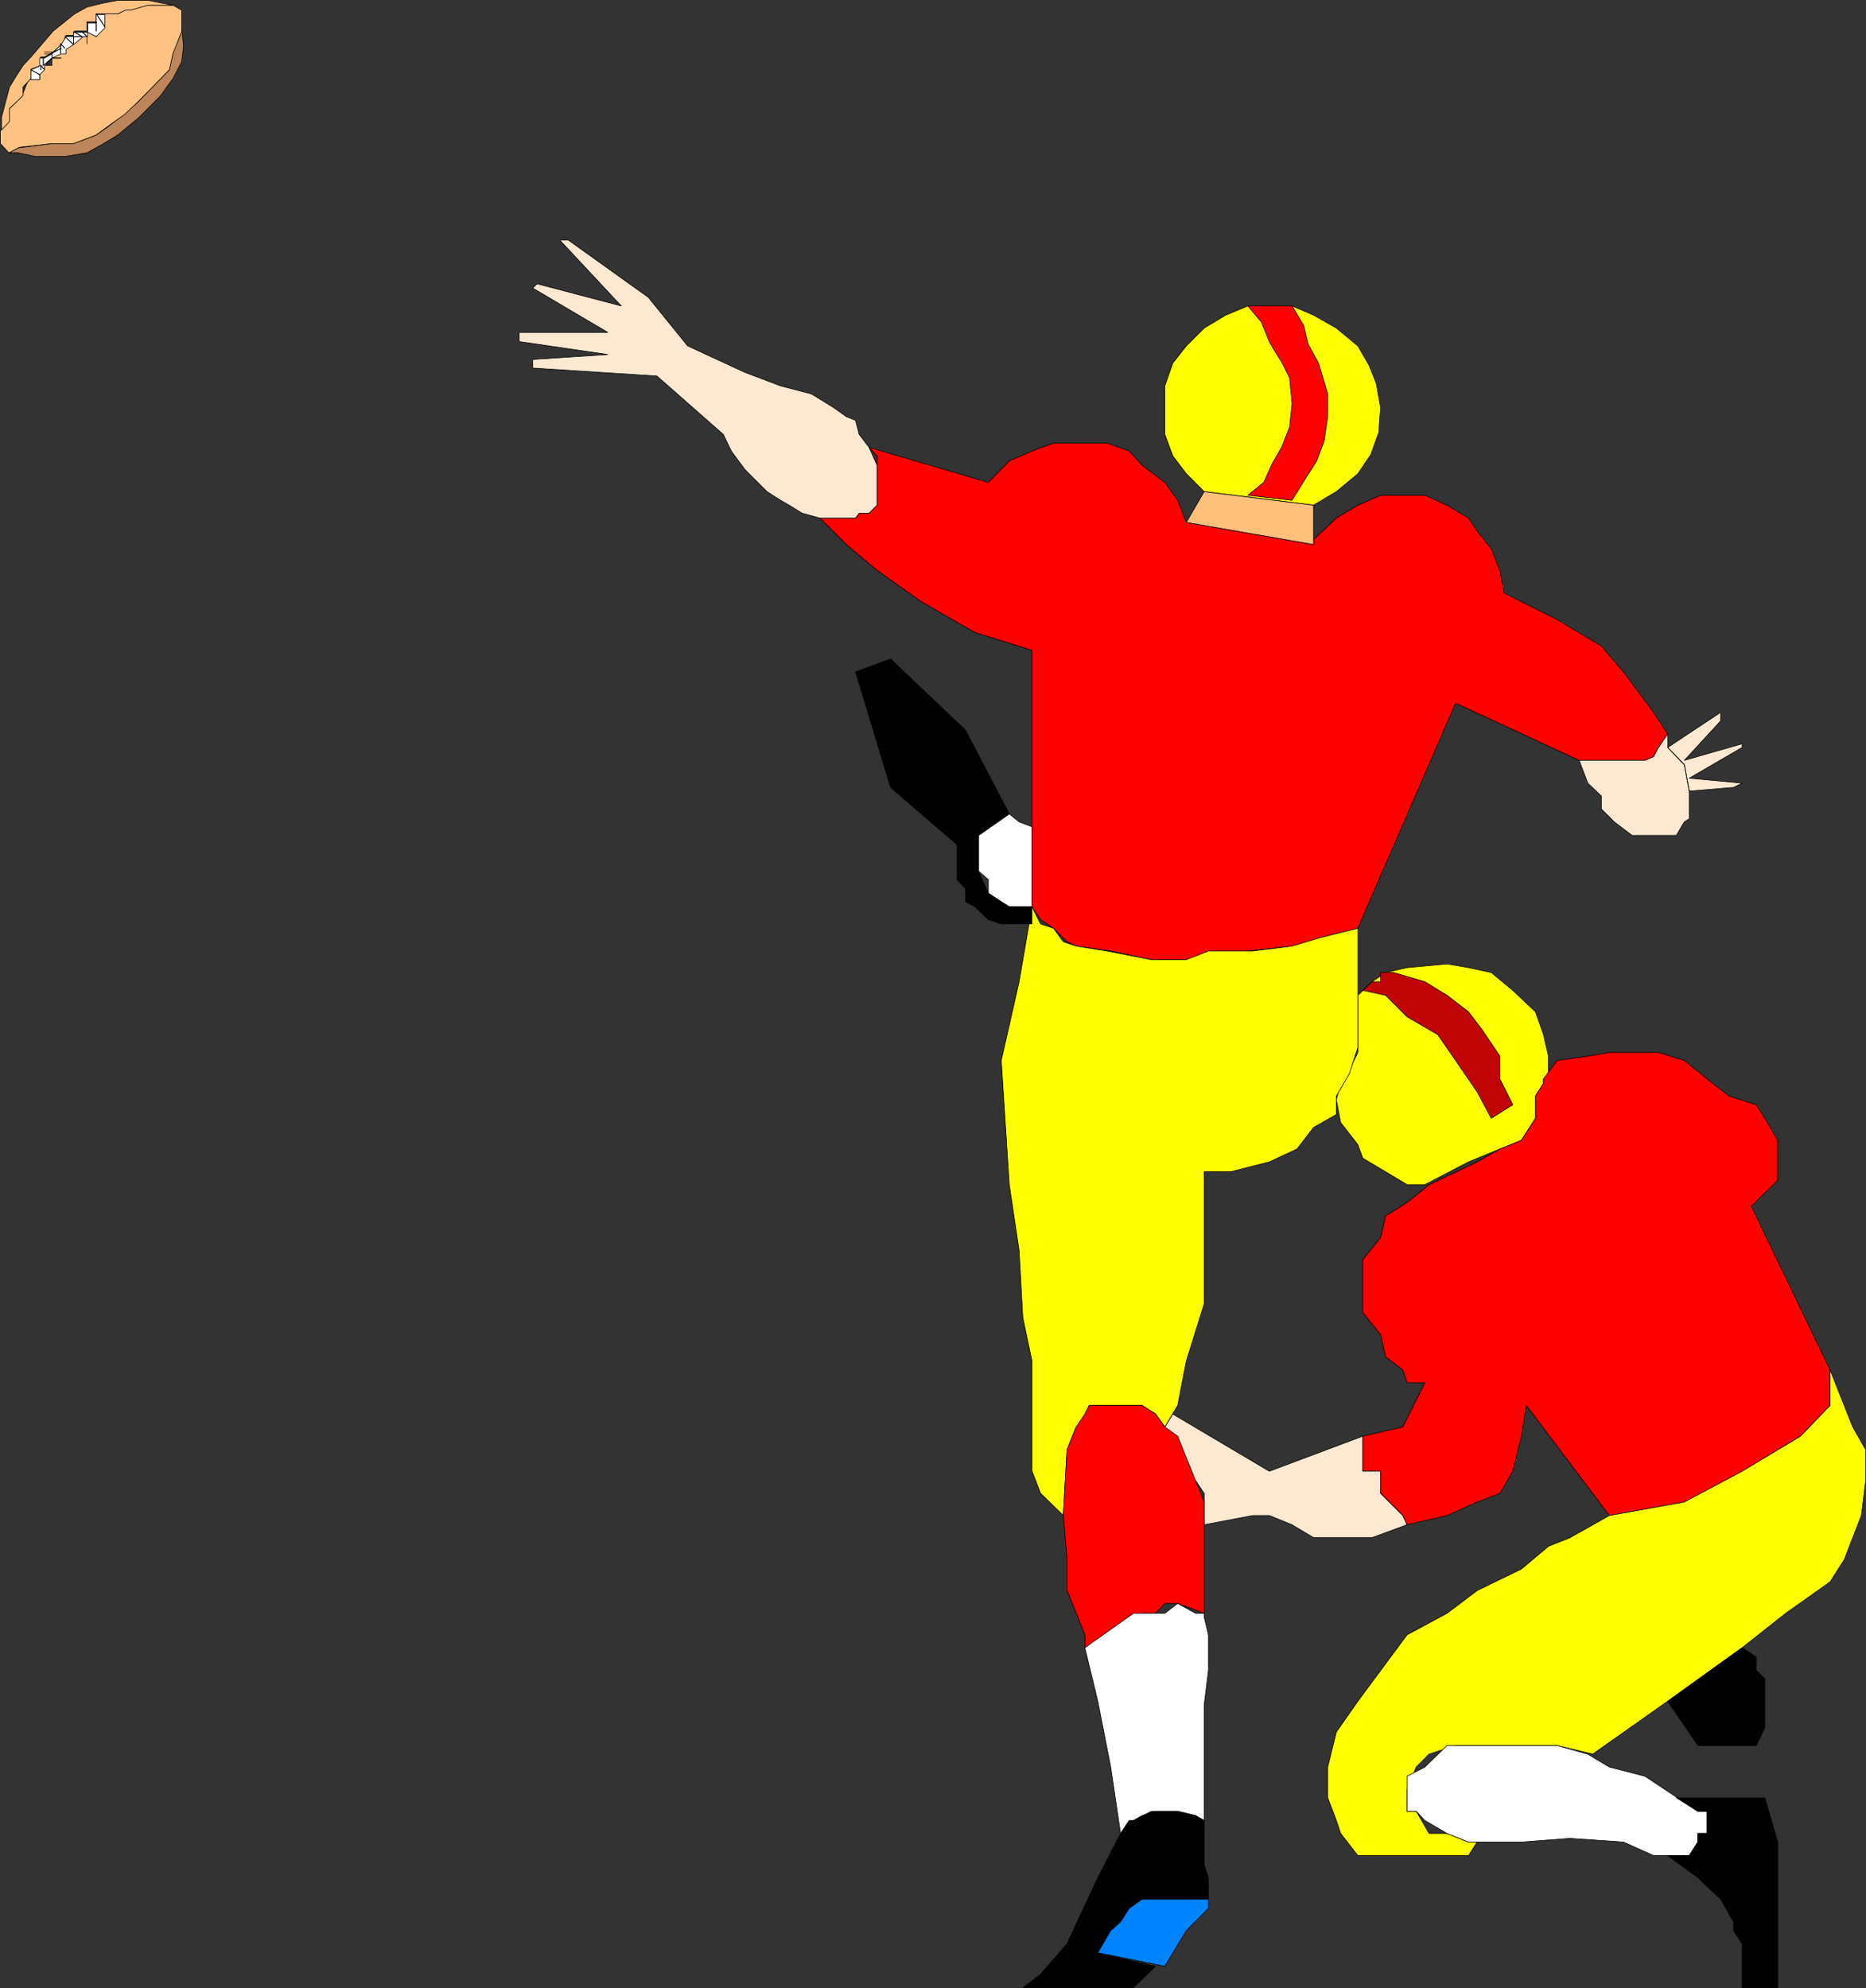 <?xml version="1.0" encoding="UTF-8" standalone="no"?>
<svg
   version="1.0"
   width="129.766mm"
   height="138.234mm"
   id="svg63"
   sodipodi:docname="Football Players 2.wmf"
   xmlns:inkscape="http://www.inkscape.org/namespaces/inkscape"
   xmlns:sodipodi="http://sodipodi.sourceforge.net/DTD/sodipodi-0.dtd"
   xmlns="http://www.w3.org/2000/svg"
   xmlns:svg="http://www.w3.org/2000/svg">
  <rect width="100%" height="100%" fill="#333333" stroke="none"/>
  <sodipodi:namedview
     id="namedview63"
     pagecolor="#ffffff"
     bordercolor="#000000"
     borderopacity="0.25"
     inkscape:showpageshadow="2"
     inkscape:pageopacity="0.0"
     inkscape:pagecheckerboard="0"
     inkscape:deskcolor="#d1d1d1"
     inkscape:document-units="mm" />
  <defs
     id="defs1">
    <pattern
       id="WMFhbasepattern"
       patternUnits="userSpaceOnUse"
       width="6"
       height="6"
       x="0"
       y="0" />
  </defs>
  <path
     style="fill:#ffff00;fill-opacity:1;fill-rule:evenodd;stroke:#000000;stroke-width:0.162px;stroke-linecap:round;stroke-linejoin:round;stroke-miterlimit:4;stroke-dasharray:none;stroke-opacity:1"
     d="m 385.981,305.347 -11.474,5.979 h -4.686 l -5.656,-3.394 -5.979,-3.555 -1.293,-3.555 -4.525,-5.818 -1.131,-5.979 1.131,-4.363 2.262,-3.394 2.262,-4.686 v -15.029 l 3.717,-3.555 3.555,-2.424 5.656,-1.293 10.504,-0.97 5.656,0.97 5.979,1.293 5.656,4.686 5.979,5.656 2.101,5.979 1.293,5.656 v 4.686 l -1.293,1.293 v 1.131 l -2.101,3.394 v 5.818 l -3.717,5.818 -5.656,2.262 z"
     id="path1" />
  <path
     style="fill:#c00404;fill-opacity:1;fill-rule:evenodd;stroke:#000000;stroke-width:0.162px;stroke-linecap:round;stroke-linejoin:round;stroke-miterlimit:4;stroke-dasharray:none;stroke-opacity:1"
     d="m 362.872,257.997 v -2.424 h 3.394 l 8.242,2.424 5.818,3.555 5.656,4.363 3.555,4.686 4.686,6.949 v 5.979 l 3.394,6.787 -5.656,3.555 -3.717,-6.949 -5.656,-8.242 -4.686,-6.787 -8.08,-4.686 -5.656,-5.656 -5.979,-1.293 2.424,-2.262 z"
     id="path2" />
  <path
     style="fill:#ff0000;fill-opacity:1;fill-rule:evenodd;stroke:#000000;stroke-width:0.162px;stroke-linecap:round;stroke-linejoin:round;stroke-miterlimit:4;stroke-dasharray:none;stroke-opacity:1"
     d="m 405.696,283.53 3.555,-4.848 8.08,-1.131 5.656,-0.97 h 12.928 l 6.787,2.101 5.979,4.848 5.818,4.525 7.11,2.262 2.262,3.555 3.394,5.818 v 10.504 l -6.949,6.787 20.685,42.986 v 9.373 l -7.757,8.08 -9.373,5.656 -9.373,5.979 -11.797,5.656 -19.715,3.555 -21.816,-28.927 -1.293,8.08 -2.262,9.211 -3.394,5.818 -5.979,2.262 -7.918,3.555 -10.504,2.424 -1.131,-2.424 -5.818,-5.818 v -5.818 H 358.186 v -9.211 l 10.504,-2.424 5.818,-11.635 h -4.686 l -1.131,-3.394 -4.525,-3.394 -1.293,-5.818 -4.686,-5.818 v -13.898 l 4.686,-5.818 1.293,-5.656 5.656,-3.555 5.818,-4.686 12.605,-5.979 5.979,-3.394 5.656,-2.262 3.717,-5.818 v -5.818 l 2.101,-3.394 z"
     id="path3" />
  <path
     style="fill:#ffff00;fill-opacity:1;fill-rule:evenodd;stroke:#000000;stroke-width:0.162px;stroke-linecap:round;stroke-linejoin:round;stroke-miterlimit:4;stroke-dasharray:none;stroke-opacity:1"
     d="m 422.988,398.268 19.715,-3.555 15.19,-8.08 15.352,-9.211 7.757,-8.08 v -9.373 l 5.979,15.029 3.394,5.979 v 8.08 l -1.131,9.211 -2.262,5.818 -2.262,5.818 -3.717,5.818 -11.635,8.242 -11.474,9.05 -19.554,14.059 -19.715,13.898 -9.373,-2.262 h -26.664 l -6.949,2.262 -3.394,3.394 -2.424,5.979 v 5.656 h 2.424 l 3.394,5.818 h 4.686 l 5.656,2.262 h 2.262 l -2.262,3.555 H 356.893 l -4.525,-5.818 -1.131,-3.394 -2.262,-5.979 v -8.08 l 2.262,-9.211 5.656,-8.08 5.979,-8.08 6.949,-9.373 10.504,-5.656 7.918,-5.979 11.635,-5.656 7.11,-5.979 5.656,-2.262 z"
     id="path4" />
  <path
     style="fill:#ffffff;fill-opacity:1;fill-rule:evenodd;stroke:#000000;stroke-width:0.162px;stroke-linecap:round;stroke-linejoin:round;stroke-miterlimit:4;stroke-dasharray:none;stroke-opacity:1"
     d="m 432.36,466.787 -9.373,-2.424 -5.656,-3.394 -8.08,-2.262 h -28.926 l -5.818,5.656 -4.686,2.424 v 9.211 h 2.424 l 2.262,2.424 5.818,3.394 5.656,2.262 h 13.898 l 12.766,-0.97 14.059,0.97 7.918,3.555 h 9.373 l 2.262,-3.555 v -2.262 h 2.424 v -5.818 h -2.424 z"
     id="path5" />
  <path
     style="fill:#000000;fill-opacity:1;fill-rule:evenodd;stroke:#000000;stroke-width:0.162px;stroke-linecap:round;stroke-linejoin:round;stroke-miterlimit:4;stroke-dasharray:none;stroke-opacity:1"
     d="m 440.602,472.443 5.656,3.555 h 2.424 v 5.818 h -2.424 v 2.262 l -2.262,3.555 h -5.656 l 7.918,5.818 5.979,5.656 3.394,5.979 v 2.262 l 2.262,3.394 v 11.635 h 9.373 V 484.078 l -3.394,-11.635 z"
     id="path6" />
  <path
     style="fill:#000000;fill-opacity:1;fill-rule:evenodd;stroke:#000000;stroke-width:0.162px;stroke-linecap:round;stroke-linejoin:round;stroke-miterlimit:4;stroke-dasharray:none;stroke-opacity:1"
     d="m 438.339,447.071 7.918,11.635 h 15.352 l 2.262,-4.686 v -12.928 l -2.262,-2.101 v -3.555 l -3.717,-2.424 z"
     id="path7" />
  <path
     style="fill:#fde9d2;fill-opacity:1;fill-rule:evenodd;stroke:#000000;stroke-width:0.162px;stroke-linecap:round;stroke-linejoin:round;stroke-miterlimit:4;stroke-dasharray:none;stroke-opacity:1"
     d="m 358.186,377.421 v 9.211 h 4.686 v 5.818 l 5.818,5.818 1.131,2.424 -9.211,3.394 h -15.352 l -5.656,-3.394 -5.979,-2.424 h -4.363 l -12.766,2.424 v -8.242 l -2.262,-3.394 -2.424,-2.424 -2.262,-5.656 -3.394,-5.979 2.101,-3.394 25.371,15.029 z"
     id="path8" />
  <path
     style="fill:#ff0000;fill-opacity:1;fill-rule:evenodd;stroke:#000000;stroke-width:0.162px;stroke-linecap:round;stroke-linejoin:round;stroke-miterlimit:4;stroke-dasharray:none;stroke-opacity:1"
     d="m 395.354,155.865 13.898,6.949 11.635,6.949 5.818,6.787 7.918,10.666 3.717,5.656 -2.424,3.555 -1.293,2.424 -2.262,0.97 h -17.291 l -32.482,-15.029 -25.694,59.146 -10.342,2.586 -5.656,2.101 h -1.293 l -11.635,1.293 -11.474,2.262 h -13.898 l -10.666,-2.262 -9.05,-1.293 -2.424,-1.131 -3.555,-3.555 -3.394,-2.262 -2.262,-3.394 v -67.388 l -15.029,-4.686 -14.059,-8.08 -11.635,-8.242 -8.08,-6.787 -6.949,-6.949 h 9.373 l 0.97,-1.293 h 2.586 l 2.101,-2.101 v -12.928 l -2.101,-2.262 31.35,9.211 5.494,-5.656 5.979,-2.586 5.656,-2.101 h 14.059 l 5.818,2.101 3.394,3.717 5.979,4.525 3.394,4.686 2.262,5.818 33.451,5.818 v -1.293 l 5.979,-5.656 5.656,-3.394 5.979,-2.586 h 11.635 l 5.818,2.586 5.656,3.394 2.262,3.394 3.717,4.686 2.262,5.656 z"
     id="path9" />
  <path
     style="fill:#ffff00;fill-opacity:1;fill-rule:evenodd;stroke:#000000;stroke-width:0.162px;stroke-linecap:round;stroke-linejoin:round;stroke-miterlimit:4;stroke-dasharray:none;stroke-opacity:1"
     d="m 345.258,132.756 5.979,-3.555 5.656,-4.686 3.394,-5.01 2.101,-5.818 0.485,-6.626 -1.131,-6.302 -1.939,-4.848 -2.909,-5.01 -5.656,-4.686 -5.979,-3.394 -5.656,-2.424 h -11.635 l -5.818,2.424 -5.656,3.394 -4.686,4.686 -3.555,4.525 -2.101,5.979 v 12.767 l 2.101,5.656 3.555,4.686 4.686,4.686 z"
     id="path10" />
  <path
     style="fill:#ff0000;fill-opacity:1;fill-rule:evenodd;stroke:#000000;stroke-width:0.162px;stroke-linecap:round;stroke-linejoin:round;stroke-miterlimit:4;stroke-dasharray:none;stroke-opacity:1"
     d="m 339.602,80.397 3.07,5.171 1.131,4.848 2.747,5.01 2.424,8.08 v 5.979 l -0.97,6.464 -1.939,5.171 -3.07,4.848 -3.394,5.494 -11.635,-1.293 4.202,-3.394 2.262,-5.01 2.424,-4.202 2.101,-5.333 0.646,-6.141 -0.646,-6.787 -2.101,-4.202 -1.939,-3.07 -1.293,-2.262 -2.101,-5.171 -3.555,-4.202 z"
     id="path11" />
  <path
     style="fill:#fde9d2;fill-opacity:1;fill-rule:evenodd;stroke:#000000;stroke-width:0.162px;stroke-linecap:round;stroke-linejoin:round;stroke-miterlimit:4;stroke-dasharray:none;stroke-opacity:1"
     d="m 228.421,117.565 2.101,4.686 v 10.504 l -2.101,2.101 h -2.586 l -0.97,1.293 h -9.373 l -4.686,-1.293 -3.394,-2.101 -2.262,-1.293 -3.555,-2.262 -5.818,-5.818 -3.555,-4.848 -2.101,-4.363 -17.453,-15.352 -32.643,-2.101 v -2.262 l 19.715,-1.293 -23.27,-3.394 v -2.424 h 23.27 l -19.715,-11.635 1.131,-1.131 22.139,5.818 -16.16,-17.291 h 2.262 l 21.008,15.029 10.342,12.767 15.029,6.949 9.373,3.555 8.08,2.101 5.818,3.555 3.394,2.424 2.424,0.97 0.97,3.717 z"
     id="path12" />
  <path
     style="fill:#fde9d2;fill-opacity:1;fill-rule:evenodd;stroke:#000000;stroke-width:0.162px;stroke-linecap:round;stroke-linejoin:round;stroke-miterlimit:4;stroke-dasharray:none;stroke-opacity:1"
     d="m 415.069,199.821 h 17.291 l 2.262,-0.97 1.293,-2.424 2.424,-3.555 v 3.555 l 13.898,-9.211 v 2.262 l -9.534,10.343 15.19,-4.363 v 0.97 l -13.898,8.08 13.898,1.293 -2.262,1.131 -11.635,0.97 v 7.272 l -1.293,0.808 -2.101,3.555 h -11.635 l -4.686,-3.555 -3.394,-3.394 v -3.394 l -3.555,-3.394 z"
     id="path13" />
  <path
     style="fill:none;stroke:#000000;stroke-width:0.162px;stroke-linecap:round;stroke-linejoin:round;stroke-miterlimit:4;stroke-dasharray:none;stroke-opacity:1"
     d="m 438.339,196.427 4.363,4.525 1.293,6.949"
     id="path14" />
  <path
     style="fill:none;stroke:#000000;stroke-width:0.162px;stroke-linecap:round;stroke-linejoin:round;stroke-miterlimit:4;stroke-dasharray:none;stroke-opacity:1"
     d="m 438.339,196.427 4.363,4.525 1.293,6.949"
     id="path15" />
  <path
     style="fill:#ffff00;fill-opacity:1;fill-rule:evenodd;stroke:#000000;stroke-width:0.162px;stroke-linecap:round;stroke-linejoin:round;stroke-miterlimit:4;stroke-dasharray:none;stroke-opacity:1"
     d="m 271.245,238.282 -3.394,19.715 -4.686,20.685 2.101,32.644 2.586,17.291 0.97,17.615 2.424,11.474 v 28.927 l 2.262,5.818 5.979,5.818 0.97,-17.291 2.424,-5.979 h 2.262 l 1.131,-5.656 h 13.898 l 3.555,2.262 2.424,3.394 3.394,-5.656 2.262,-11.635 4.686,-15.029 v -34.744 h 6.949 l 10.181,-2.586 7.272,-3.394 4.363,-5.656 5.979,-3.394 v -4.848 l 3.394,-5.818 2.262,-6.949 v -31.351 l -10.342,2.586 -6.949,2.101 -10.342,1.293 h -11.635 l -5.818,2.262 h -9.211 l -11.635,-2.262 -8.08,-1.293 -3.394,-1.131 -2.586,-3.555 -3.394,-1.131 z"
     id="path16" />
  <path
     style="fill:#ff0000;fill-opacity:1;fill-rule:evenodd;stroke:#000000;stroke-width:0.162px;stroke-linecap:round;stroke-linejoin:round;stroke-miterlimit:4;stroke-dasharray:none;stroke-opacity:1"
     d="m 306.151,374.997 -2.424,-3.394 -3.555,-2.262 h -13.898 l -1.131,2.262 -2.262,3.394 -2.424,5.979 -0.97,17.291 0.97,11.635 v 8.08 l 2.424,5.979 2.262,5.656 v 3.394 l 9.373,-5.656 5.656,-3.394 h 3.555 l 2.424,-2.586 h 3.394 l 6.949,2.586 V 394.712 l -2.262,-5.656 -2.424,-5.979 -2.262,-5.656 z"
     id="path17" />
  <path
     style="fill:#ffffff;fill-opacity:1;fill-rule:evenodd;stroke:#000000;stroke-width:0.162px;stroke-linecap:round;stroke-linejoin:round;stroke-miterlimit:4;stroke-dasharray:none;stroke-opacity:1"
     d="m 285.143,433.012 3.394,14.059 3.394,17.291 2.586,17.453 3.394,-3.394 4.686,-2.424 h 6.949 l 4.686,1.131 2.262,1.293 V 448.041 l 1.131,-9.05 v -9.373 l -1.131,-4.686 v -0.97 h -2.262 l -4.686,-2.586 -3.394,2.586 h -8.242 z"
     id="path18" />
  <path
     style="fill:#000000;fill-opacity:1;fill-rule:evenodd;stroke:#000000;stroke-width:0.162px;stroke-linecap:round;stroke-linejoin:round;stroke-miterlimit:4;stroke-dasharray:none;stroke-opacity:1"
     d="m 316.493,478.422 -2.262,-1.293 -4.686,-1.131 h -5.818 l -3.555,1.131 -2.262,1.293 h -1.131 l -2.262,3.394 -5.979,11.635 -8.08,17.291 -6.949,8.08 -4.686,3.555 h 29.088 l 5.818,-5.656 -15.19,-3.555 3.394,-5.818 8.242,-8.242 h 17.453 v -5.656 l -1.131,-3.394 z"
     id="path19" />
  <path
     style="fill:#0083ff;fill-opacity:1;fill-rule:evenodd;stroke:#000000;stroke-width:0.162px;stroke-linecap:round;stroke-linejoin:round;stroke-miterlimit:4;stroke-dasharray:none;stroke-opacity:1"
     d="m 288.536,513.167 17.614,3.555 5.656,-9.373 5.818,-5.818 v -2.424 h -17.453 l -3.394,2.424 -2.262,3.555 -2.586,2.262 z"
     id="path20" />
  <path
     style="fill:#ffffff;fill-opacity:1;fill-rule:evenodd;stroke:#000000;stroke-width:0.162px;stroke-linecap:round;stroke-linejoin:round;stroke-miterlimit:4;stroke-dasharray:none;stroke-opacity:1"
     d="m 271.245,217.274 -3.394,-1.293 -2.586,-2.101 -8.08,5.656 v 9.373 l 2.586,2.262 v 3.555 l 3.394,2.262 2.101,1.293 h 5.979 z"
     id="path21" />
  <path
     style="fill:#000000;fill-opacity:1;fill-rule:evenodd;stroke:#000000;stroke-width:0.162px;stroke-linecap:round;stroke-linejoin:round;stroke-miterlimit:4;stroke-dasharray:none;stroke-opacity:1"
     d="m 265.266,213.88 -11.474,-21.978 -19.715,-18.746 -9.211,3.394 9.211,30.381 17.453,15.029 v 9.211 l 2.262,2.424 v 3.394 l 2.424,1.293 3.555,3.394 3.394,1.131 h 8.08 v -4.525 h -5.979 l -2.101,-1.293 -3.394,-2.262 -2.586,-5.818 v -9.373 z"
     id="path22" />
  <path
     style="fill:#ffc07b;fill-opacity:1;fill-rule:evenodd;stroke:#000000;stroke-width:0.162px;stroke-linecap:round;stroke-linejoin:round;stroke-miterlimit:4;stroke-dasharray:none;stroke-opacity:1"
     d="m 345.258,132.756 v 10.343 l -33.451,-5.818 4.686,-8.08 z"
     id="path23" />
  <path
     style="fill:#bd855a;fill-opacity:1;fill-rule:evenodd;stroke:#000000;stroke-width:0.162px;stroke-linecap:round;stroke-linejoin:round;stroke-miterlimit:4;stroke-dasharray:none;stroke-opacity:1"
     d="m 2.343,40.158 h 2.424 l 4.525,0.97 h 7.757 l 5.818,-0.97 4.363,-2.424 3.717,-2.262 5.494,-4.525 5.656,-5.656 3.394,-4.686 2.262,-4.363 0.485,-4.04 -0.485,-5.171 v -3.394 2.424 2.262 l -2.262,5.171 -0.97,4.848 -8.08,8.242 -2.262,2.101 -5.656,4.525 -3.232,2.262 -5.979,2.262 h -5.656 l -8.888,1.131 z"
     id="path24" />
  <path
     style="fill:#ffc283;fill-opacity:1;fill-rule:evenodd;stroke:#000000;stroke-width:0.162px;stroke-linecap:round;stroke-linejoin:round;stroke-miterlimit:4;stroke-dasharray:none;stroke-opacity:1"
     d="M 2.343,40.158 0.081,37.734 V 34.502 L 2.343,28.684 5.737,25.291 7.999,19.635 v 1.293 h 2.424 v -1.293 l 0.97,-1.293 v -1.131 h 2.262 V 15.271 h 2.262 -2.262 l 2.262,-1.293 h 1.131 v -1.293 l 2.262,-1.131 2.262,-1.939 h 1.293 V 11.555 8.322 l 2.424,1.293 V 8.322 L 27.23,6.06 V 7.03 3.636 h 3.717 l 1.939,-0.97 h 1.293 l 4.363,-1.293 h 6.949 l 2.262,1.293 v 5.656 l -2.262,5.656 -0.97,4.363 -8.08,8.242 -3.555,3.394 -3.878,2.747 -3.717,2.747 -5.979,2.262 h -5.656 l -8.565,0.97 z"
     id="path25" />
  <path
     style="fill:#ffc283;fill-opacity:1;fill-rule:evenodd;stroke:#000000;stroke-width:0.162px;stroke-linecap:round;stroke-linejoin:round;stroke-miterlimit:4;stroke-dasharray:none;stroke-opacity:1"
     d="M 45.49,1.374 H 38.865 L 34.34,2.666 H 33.047 L 30.946,3.636 H 25.29 V 5.737 h -2.262 v 2.424 h -3.394 v 1.131 h -2.262 l -0.97,2.262 -2.424,2.101 h -2.262 2.262 l -2.262,1.293 h -0.97 v 2.262 l -2.586,0.97 v 2.424 l -2.101,2.262 v 2.262 l -3.555,3.394 v 3.394 L 0.404,34.179 V 30.785 L 2.505,22.867 4.282,19.958 6.06,17.211 8.161,14.948 13.978,8.161 19.634,3.636 22.866,1.858 26.745,0.889 30.946,0.081 h 7.918 z"
     id="path26" />
  <path
     style="fill:#ffffff;fill-opacity:1;fill-rule:evenodd;stroke:#000000;stroke-width:0.162px;stroke-linecap:round;stroke-linejoin:round;stroke-miterlimit:4;stroke-dasharray:none;stroke-opacity:1"
     d="m 8.161,19.635 v 1.293 h 2.262 v -1.293 l 1.293,-1.293 v -0.97 l 1.939,-2.101 h 2.424 -2.424 l 2.424,-1.131 h 1.293 v -1.131 l 1.939,-1.293 2.586,-2.101 h 1.131 V 8.484 l 2.262,1.131 2.262,-2.262 V 3.798 h -2.262 v 2.262 h -2.262 v 2.424 h -3.717 v 1.131 h -1.939 l -1.293,2.101 -2.424,2.424 h -1.939 1.939 l -1.939,1.131 h -1.293 v 2.101 l -2.262,0.97 z"
     id="path27" />
  <path
     style="fill:none;stroke:#000000;stroke-width:0.162px;stroke-linecap:round;stroke-linejoin:round;stroke-miterlimit:4;stroke-dasharray:none;stroke-opacity:1"
     d="m 8.161,18.342 2.262,1.293"
     id="path28" />
  <path
     style="fill:none;stroke:#000000;stroke-width:0.162px;stroke-linecap:round;stroke-linejoin:round;stroke-miterlimit:4;stroke-dasharray:none;stroke-opacity:1"
     d="m 8.161,18.342 2.262,1.293"
     id="path29" />
  <path
     style="fill:none;stroke:#000000;stroke-width:0.162px;stroke-linecap:round;stroke-linejoin:round;stroke-miterlimit:4;stroke-dasharray:none;stroke-opacity:1"
     d="m 10.746,17.211 0.97,1.131"
     id="path30" />
  <path
     style="fill:none;stroke:#000000;stroke-width:0.162px;stroke-linecap:round;stroke-linejoin:round;stroke-miterlimit:4;stroke-dasharray:none;stroke-opacity:1"
     d="m 10.746,17.211 0.97,1.131"
     id="path31" />
  <path
     style="fill:none;stroke:#000000;stroke-width:0.162px;stroke-linecap:round;stroke-linejoin:round;stroke-miterlimit:4;stroke-dasharray:none;stroke-opacity:1"
     d="m 11.393,15.271 v 1.939"
     id="path32" />
  <path
     style="fill:none;stroke:#000000;stroke-width:0.162px;stroke-linecap:round;stroke-linejoin:round;stroke-miterlimit:4;stroke-dasharray:none;stroke-opacity:1"
     d="m 11.393,15.271 v 1.939"
     id="path33" />
  <path
     style="fill:none;stroke:#000000;stroke-width:0.162px;stroke-linecap:round;stroke-linejoin:round;stroke-miterlimit:4;stroke-dasharray:none;stroke-opacity:1"
     d="M 13.655,13.979 V 15.271"
     id="path34" />
  <path
     style="fill:none;stroke:#000000;stroke-width:0.162px;stroke-linecap:round;stroke-linejoin:round;stroke-miterlimit:4;stroke-dasharray:none;stroke-opacity:1"
     d="M 13.655,13.979 V 15.271"
     id="path35" />
  <path
     style="fill:none;stroke:#000000;stroke-width:0.162px;stroke-linecap:round;stroke-linejoin:round;stroke-miterlimit:4;stroke-dasharray:none;stroke-opacity:1"
     d="M 13.655,13.979 V 15.271"
     id="path36" />
  <path
     style="fill:none;stroke:#000000;stroke-width:0.162px;stroke-linecap:round;stroke-linejoin:round;stroke-miterlimit:4;stroke-dasharray:none;stroke-opacity:1"
     d="M 13.655,13.979 V 15.271"
     id="path37" />
  <path
     style="fill:none;stroke:#000000;stroke-width:0.162px;stroke-linecap:round;stroke-linejoin:round;stroke-miterlimit:4;stroke-dasharray:none;stroke-opacity:1"
     d="m 15.918,11.555 v 2.424"
     id="path38" />
  <path
     style="fill:none;stroke:#000000;stroke-width:0.162px;stroke-linecap:round;stroke-linejoin:round;stroke-miterlimit:4;stroke-dasharray:none;stroke-opacity:1"
     d="m 15.918,11.555 v 2.424"
     id="path39" />
  <path
     style="fill:none;stroke:#000000;stroke-width:0.162px;stroke-linecap:round;stroke-linejoin:round;stroke-miterlimit:4;stroke-dasharray:none;stroke-opacity:1"
     d="m 15.918,11.555 1.131,1.131"
     id="path40" />
  <path
     style="fill:none;stroke:#000000;stroke-width:0.162px;stroke-linecap:round;stroke-linejoin:round;stroke-miterlimit:4;stroke-dasharray:none;stroke-opacity:1"
     d="m 15.918,11.555 1.131,1.131"
     id="path41" />
  <path
     style="fill:none;stroke:#000000;stroke-width:0.162px;stroke-linecap:round;stroke-linejoin:round;stroke-miterlimit:4;stroke-dasharray:none;stroke-opacity:1"
     d="M 17.049,9.615 19.311,11.716"
     id="path42" />
  <path
     style="fill:none;stroke:#000000;stroke-width:0.162px;stroke-linecap:round;stroke-linejoin:round;stroke-miterlimit:4;stroke-dasharray:none;stroke-opacity:1"
     d="M 17.049,9.615 19.311,11.716"
     id="path43" />
  <path
     style="fill:none;stroke:#000000;stroke-width:0.162px;stroke-linecap:round;stroke-linejoin:round;stroke-miterlimit:4;stroke-dasharray:none;stroke-opacity:1"
     d="M 19.311,9.615 V 11.716"
     id="path44" />
  <path
     style="fill:none;stroke:#000000;stroke-width:0.162px;stroke-linecap:round;stroke-linejoin:round;stroke-miterlimit:4;stroke-dasharray:none;stroke-opacity:1"
     d="M 19.311,9.615 V 11.716"
     id="path45" />
  <path
     style="fill:none;stroke:#000000;stroke-width:0.162px;stroke-linecap:round;stroke-linejoin:round;stroke-miterlimit:4;stroke-dasharray:none;stroke-opacity:1"
     d="m 19.311,8.322 2.262,1.293"
     id="path46" />
  <path
     style="fill:none;stroke:#000000;stroke-width:0.162px;stroke-linecap:round;stroke-linejoin:round;stroke-miterlimit:4;stroke-dasharray:none;stroke-opacity:1"
     d="m 19.311,8.322 2.262,1.293"
     id="path47" />
  <path
     style="fill:none;stroke:#000000;stroke-width:0.162px;stroke-linecap:round;stroke-linejoin:round;stroke-miterlimit:4;stroke-dasharray:none;stroke-opacity:1"
     d="m 21.574,8.322 1.293,1.293"
     id="path48" />
  <path
     style="fill:none;stroke:#000000;stroke-width:0.162px;stroke-linecap:round;stroke-linejoin:round;stroke-miterlimit:4;stroke-dasharray:none;stroke-opacity:1"
     d="m 21.574,8.322 1.293,1.293"
     id="path49" />
  <path
     style="fill:none;stroke:#000000;stroke-width:0.162px;stroke-linecap:round;stroke-linejoin:round;stroke-miterlimit:4;stroke-dasharray:none;stroke-opacity:1"
     d="M 22.866,5.737 V 8.161"
     id="path50" />
  <path
     style="fill:none;stroke:#000000;stroke-width:0.162px;stroke-linecap:round;stroke-linejoin:round;stroke-miterlimit:4;stroke-dasharray:none;stroke-opacity:1"
     d="M 22.866,5.737 V 8.161"
     id="path51" />
  <path
     style="fill:none;stroke:#000000;stroke-width:0.162px;stroke-linecap:round;stroke-linejoin:round;stroke-miterlimit:4;stroke-dasharray:none;stroke-opacity:1"
     d="M 25.29,5.737 V 8.161"
     id="path52" />
  <path
     style="fill:none;stroke:#000000;stroke-width:0.162px;stroke-linecap:round;stroke-linejoin:round;stroke-miterlimit:4;stroke-dasharray:none;stroke-opacity:1"
     d="M 25.29,5.737 V 8.161"
     id="path53" />
  <path
     style="fill:none;stroke:#000000;stroke-width:0.162px;stroke-linecap:round;stroke-linejoin:round;stroke-miterlimit:4;stroke-dasharray:none;stroke-opacity:1"
     d="m 25.29,3.636 2.262,3.394"
     id="path54" />
  <path
     style="fill:none;stroke:#000000;stroke-width:0.162px;stroke-linecap:round;stroke-linejoin:round;stroke-miterlimit:4;stroke-dasharray:none;stroke-opacity:1"
     d="m 25.29,3.636 2.262,3.394"
     id="path55" />
  <path
     style="fill:none;stroke:#000000;stroke-width:0.162px;stroke-linecap:round;stroke-linejoin:round;stroke-miterlimit:4;stroke-dasharray:none;stroke-opacity:1"
     d="M 10.746,18.342 V 17.211"
     id="path56" />
  <path
     style="fill:none;stroke:#000000;stroke-width:0.162px;stroke-linecap:round;stroke-linejoin:round;stroke-miterlimit:4;stroke-dasharray:none;stroke-opacity:1"
     d="M 10.746,18.342 V 17.211"
     id="path57" />
  <path
     style="fill:none;stroke:#000000;stroke-width:0.162px;stroke-linecap:round;stroke-linejoin:round;stroke-miterlimit:4;stroke-dasharray:none;stroke-opacity:1"
     d="M 11.393,17.211 13.655,15.271"
     id="path58" />
  <path
     style="fill:none;stroke:#000000;stroke-width:0.162px;stroke-linecap:round;stroke-linejoin:round;stroke-miterlimit:4;stroke-dasharray:none;stroke-opacity:1"
     d="M 11.393,17.211 13.655,15.271"
     id="path59" />
  <path
     style="fill:none;stroke:#000000;stroke-width:0.162px;stroke-linecap:round;stroke-linejoin:round;stroke-miterlimit:4;stroke-dasharray:none;stroke-opacity:1"
     d="m 13.655,13.979 2.424,-1.293"
     id="path60" />
  <path
     style="fill:none;stroke:#000000;stroke-width:0.162px;stroke-linecap:round;stroke-linejoin:round;stroke-miterlimit:4;stroke-dasharray:none;stroke-opacity:1"
     d="m 13.655,13.979 2.424,-1.293"
     id="path61" />
  <path
     style="fill:none;stroke:#000000;stroke-width:0.162px;stroke-linecap:round;stroke-linejoin:round;stroke-miterlimit:4;stroke-dasharray:none;stroke-opacity:1"
     d="m 19.311,9.615 h 2.262"
     id="path62" />
  <path
     style="fill:none;stroke:#000000;stroke-width:0.162px;stroke-linecap:round;stroke-linejoin:round;stroke-miterlimit:4;stroke-dasharray:none;stroke-opacity:1"
     d="m 19.311,9.615 h 2.262"
     id="path63" />
</svg>
